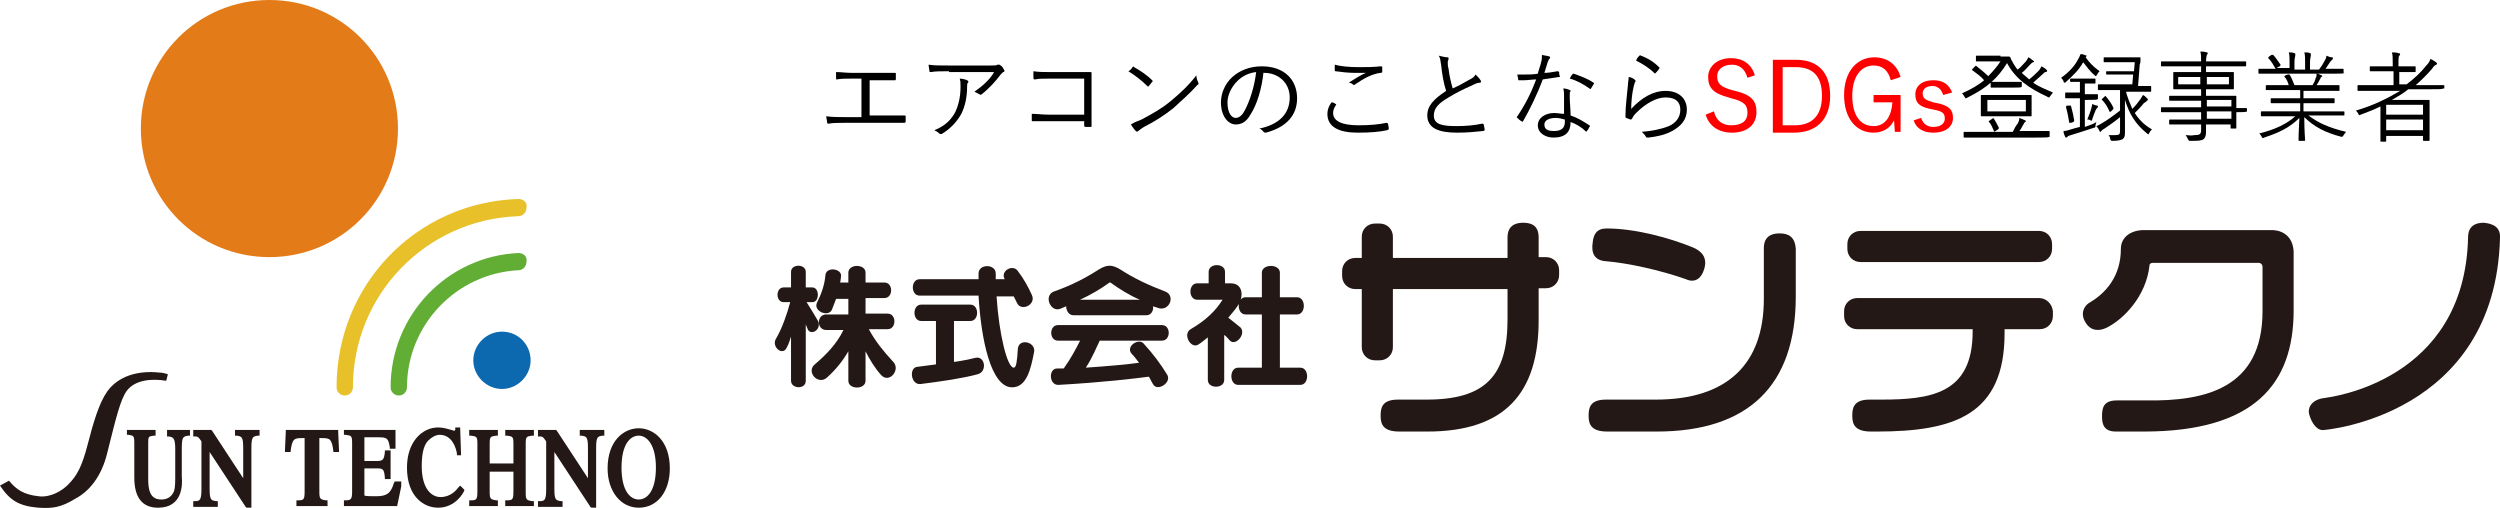 <?xml version="1.0" encoding="utf-8"?>
<!-- Generator: Adobe Illustrator 26.0.1, SVG Export Plug-In . SVG Version: 6.00 Build 0)  -->
<svg version="1.1" id="レイヤー_1" xmlns="http://www.w3.org/2000/svg" xmlns:xlink="http://www.w3.org/1999/xlink" x="0px"
	 y="0px" viewBox="0 0 305.3 62" style="enable-background:new 0 0 305.3 62;" xml:space="preserve">
<style type="text/css">
	.st0{fill:#231815;}
	.st1{fill:#E47B19;}
	.st2{fill:#0C69AF;}
	.st3{fill:#62AD34;}
	.st4{fill:#E8C02A;}
	.st5{fill:#FF0000;}
</style>
<g>
	<path class="st0" d="M4.7,62c-2.4-0.2-3.5-0.9-4.7-2.7l1.1-0.6c0.9,1.1,1.8,1.7,3.6,1.9c1.5,0.2,2.9-0.7,3.6-1.4
		c1.1-1.1,1.7-2.2,2.4-4.9s1.4-5.1,2.4-6.5c1.3-1.8,3.6-2.6,6.4-2.3c0.3,0,0.7,0.1,1,0.2l-0.2,0.8c-1.8-0.3-3.8-0.1-4.8,1.2
		c-0.8,1.1-1.3,3.2-2.4,7.6c-0.7,2.9-2.2,4.7-3.9,5.6C7.4,62,6.4,62.1,4.7,62"/>
	<path class="st0" d="M19.3,62c-1.9,0-2.9-1.2-2.9-3.7v-4.2c0-0.9-0.1-0.9-0.7-1h-0.2V53v-0.3v-0.2h0.2h3H19v0.2V53v0.2h-0.2
		c-0.7,0.1-0.7,0.1-0.7,1v4.3c0,1.3,0.2,2.5,1.6,2.5c0.7,0,1.2-0.3,1.5-0.9c0.1-0.2,0.2-0.6,0.2-1.7v-3.6c0-1.4-0.3-1.4-0.8-1.5
		h-0.2V53v-0.3v-0.2h0.2H23h0.2v0.2V53v0.2H23c-0.6,0.1-0.8,0.1-0.8,1.5v3.5C22.3,59.2,22.3,62,19.3,62"/>
	<path class="st0" d="M30.6,62h-0.2h-0.2h-0.1L30,61.9l-4.4-6.7v4.5c0,1.4,0.2,1.4,0.8,1.5h0.2v0.2v0.3v0.2h-0.2h-2.6h-0.2v-0.2
		v-0.3v-0.2h0.2c0.6,0,0.8-0.1,0.8-1.5v-5.8c-0.4-0.6-0.5-0.6-0.8-0.6h-0.2V53v-0.3v-0.2h0.2h1.9h0.1l0.1,0.1l3.8,5.8v-3.7
		c0-1.4-0.2-1.4-0.8-1.5h-0.2V53v-0.3v-0.2h0.2h2.6h0.2v0.2V53v0.2h-0.2c-0.6,0.1-0.8,0.1-0.8,1.5v7.1V62H30.6z"/>
	<path class="st0" d="M39.7,61.8h-0.2h-3.1h-0.2v-0.2v-0.3v-0.2h0.2c0.7,0,0.8-0.1,0.8-1.1v-6.5h-0.3c-1,0-1.2,0.1-1.4,1.5v0.2h-0.2
		H35h-0.2V55l0.1-2.3v-0.2h0.2h6h0.2v0.2l0.1,2.3v0.2h-0.2h-0.3h-0.2V55c-0.2-1.4-0.4-1.5-1.4-1.5H39v6.6c0,0.8,0.1,0.9,0.8,1H40
		v0.2v0.3v0.2H39.7z"/>
	<path class="st0" d="M48.5,61.8h-0.2h-6H42v-0.2v-0.3v-0.2h0.2c0.6,0,0.8-0.1,0.8-1v-6c0-0.9-0.1-0.9-0.8-1H42V53v-0.3v-0.2h0.2
		h5.9h0.2v0.2v1.9v0.2h-0.2h-0.3h-0.2v-0.2c-0.2-1.1-0.3-1.2-1.5-1.2h-1.5h-0.1c0,0,0,0.1,0,0.2v2.7H46c0.8,0,0.9-0.2,1-1.1V55h0.2
		h0.3h0.2v0.2v3.1v0.2h-0.2h-0.3H47v-0.2c-0.1-1-0.2-1.1-1-1.1h-1.5v3.1c0,0.1,0,0.2,0,0.2c0.1,0.1,0.7,0.1,1.4,0.1
		c1.3,0,1.8-0.3,2.2-1.6l0.1-0.2h0.2h0.3H49l0,0.6L48.5,61.8L48.5,61.8z"/>
	<path class="st0" d="M53.5,62c-1.7,0-3.8-1.3-3.8-4.9c0-3.2,1.9-4.9,3.8-4.9c0.7,0,1.2,0.2,1.6,0.3c0.1,0,0.3,0.1,0.3,0.1
		c0.2,0,0.2-0.1,0.2-0.2v-0.2h0.2H56h0.2v0.2l0.1,3v0.2h-0.2H56h-0.2v-0.2c-0.1-0.7-0.6-2.3-2.1-2.3c-0.5,0-1,0.3-1.4,0.7
		s-0.8,1.2-0.8,3.1c0,2.8,1.2,3.8,2.3,3.8c1.2,0,1.9-0.8,2.2-1.2l0.2-0.2l0.2,0.2l0.2,0.2l0.1,0.1v0.1C56.6,60.2,55.6,62,53.5,62"/>
	<path class="st0" d="M65.3,61.8H65h-3.1h-0.2v-0.2v-0.3v-0.2h0.2c0.7,0,0.8-0.1,0.8-1.1v-2.4h-2.9v2.5c0,0.8,0.1,0.9,0.8,1h0.2v0.2
		v0.3v0.2h-0.2h-3.1h-0.2v-0.2v-0.3v-0.2h0.2c0.7,0,0.8-0.1,0.8-1.1v-5.8c0-0.9-0.1-0.9-0.8-1h-0.2V53v-0.3v-0.2h0.2h3.1h0.2v0.2V53
		v0.2h-0.2c-0.7,0.1-0.8,0.1-0.8,1v2.4h2.9v-2.4c0-0.9-0.1-0.9-0.8-1h-0.2V53v-0.3v-0.2h0.2H65h0.2v0.2V53v0.2H65
		c-0.7,0.1-0.8,0.1-0.8,1v6c0,0.8,0.1,0.9,0.8,1h0.2v0.2v0.3v0.1H65.3z"/>
	<path class="st0" d="M72.7,62h-0.2h-0.2h-0.1l-0.1-0.1l-4.4-6.7v4.5c0,1.4,0.2,1.4,0.8,1.5h0.2v0.2v0.3v0.2h-0.2h-2.6h-0.2v-0.2
		v-0.3v-0.2h0.2c0.6,0,0.8-0.1,0.8-1.5v-5.8c-0.4-0.6-0.5-0.6-0.8-0.6h-0.2V53v-0.3v-0.2h0.2h1.9h0.1l0.1,0.1l3.8,5.8v-3.7
		c0-1.4-0.2-1.4-0.8-1.5h-0.2V53v-0.3v-0.2H71h2.6h0.2v0.2V53v0.2h-0.2c-0.6,0.1-0.8,0.1-0.8,1.5v7.1V62H72.7z"/>
	<path class="st0" d="M78,62c-2.2,0-3.8-2-3.8-4.8c0-3.4,2-4.9,3.8-4.9s3.8,1.5,3.8,4.9C81.8,60,80.3,62,78,62 M78,53.2
		c-1,0-2.1,1-2.1,3.9S77,61,78,61s2.1-1,2.1-3.9C80.1,54.3,79,53.2,78,53.2"/>
	<path class="st1" d="M48.6,15.7c0,8.7-7,15.7-15.7,15.7s-15.7-7-15.7-15.7C17.2,7,24.2,0,32.9,0S48.6,7,48.6,15.7"/>
	<path class="st2" d="M64.8,44c0,1.9-1.6,3.5-3.5,3.5s-3.5-1.6-3.5-3.5s1.6-3.5,3.5-3.5C63.3,40.5,64.8,42.1,64.8,44"/>
	<path class="st3" d="M63.3,30.9c-8.7,0.4-15.6,7.6-15.6,16.4c0,0.6,0.5,1,1,1c0.6,0,1-0.5,1-1c0-7.6,6-13.9,13.6-14.3
		c0.6,0,1-0.5,1-1.1C64.4,31.3,63.9,30.9,63.3,30.9"/>
	<path class="st4" d="M63.3,24.3c-12.5,0.4-22.2,10.5-22.2,23c0,0.6,0.5,1,1,1c0.6,0,1-0.5,1-1c0-11.3,8.9-20.5,20.2-20.9
		c0.6,0,1-0.5,1-1.1C64.4,24.7,63.9,24.3,63.3,24.3"/>
	<path class="st0" d="M188.8,31.4h-0.9c0-1.2,0-2.2,0-2.4c0-1.4-0.8-1.8-1.9-1.8c-1,0-1.9,0.4-1.9,1.8c0,0,0,1,0,2.5h-14v-2.6
		c0-0.9-0.7-1.6-1.6-1.6h-0.6c-0.9,0-1.6,0.7-1.6,1.6v2.6h-0.8c-0.9,0-1.6,0.7-1.6,1.6v0.6c0,0.9,0.7,1.6,1.6,1.6h0.8v7.1
		c0,0.9,0.7,1.6,1.6,1.6h0.6c0.9,0,1.6-0.7,1.6-1.6v-7.1h14V39c0,6.9-2.7,9.8-9.9,9.8c0,0-2.5,0-3.5,0c-2,0-2.1,1.1-2.1,2
		c0,1.1,0.4,1.9,2.3,1.9c0,0,2.9,0,3.4,0c9.5,0,13.6-4.7,13.6-13.6c0,0,0-1.8,0-3.9h0.9c0.9,0,1.6-0.7,1.6-1.6V33
		C190.4,32.1,189.7,31.4,188.8,31.4"/>
	<path class="st0" d="M249,28.2h-21.8c-0.9,0-1.6,0.7-1.6,1.6v0.6c0,0.9,0.7,1.6,1.6,1.6H249c0.9,0,1.6-0.7,1.6-1.6v-0.6
		C250.6,28.9,249.9,28.2,249,28.2"/>
	<path class="st0" d="M249,36.4h-22.2c-0.9,0-1.6,0.7-1.6,1.6v0.6c0,0.9,0.7,1.6,1.6,1.6h14.1v0.3c0,7.6-5.1,8.3-11.2,8.3h-1.4
		c-2,0-2.1,1.1-2.1,2c0,1.1,0.4,1.9,2.3,1.9h0.7c9.4,0,15.6-2,15.6-12c0,0,0-0.2,0-0.5h4.3c0.9,0,1.6-0.7,1.6-1.6V38
		C250.6,37.1,249.9,36.4,249,36.4"/>
	<path class="st0" d="M305.3,29.1c-0.6,21.7-21.4,23.4-21.4,23.4c-0.9,0.2-1.6-0.8-1.9-1.9c-0.2-0.6,0.1-1.8,1.9-2
		c0.6-0.1,17.1-2,17.5-19.6c0-1.4,0.9-1.8,1.9-1.8C304.4,27.3,305.4,27.7,305.3,29.1"/>
	<path class="st0" d="M217.3,28.5c-1,0-1.9,0.4-1.9,1.8c0,0,0,5.4,0,6.2c0,7.9-4.4,12.3-13.2,12.3c0,0-5.1,0-6.1,0
		c-2,0-2.1,1.1-2.1,2c0,1.1,0.4,1.9,2.3,1.9c0,0,5.5,0,6,0c11.2,0,17-5.6,17-16.5c0,0,0-5.1,0-5.8C219.2,28.9,218.4,28.5,217.3,28.5
		"/>
	<path class="st0" d="M196.1,31.9c2.6,0.2,6.7,1.1,9.8,2.2c0.6,0.3,1.7,0.4,2.2-1.2c0.5-1.5-0.4-2.3-1.4-2.7
		c-2.7-1.1-6.9-2.3-10.5-2.3c-1.2,0-1.6,0.7-1.7,1.7C194.3,30.9,194.7,31.8,196.1,31.9"/>
	<path class="st0" d="M277.4,28.1c-1.4,0-14.5,0-15.6,0c-1.5,0-2.8,0.8-2.8,2.3c0,3.3-1.8,5.4-3.9,6.6c-0.6,0.4-1.1,1.3-0.4,2.4
		c0.6,1,1.6,1.1,2.6,0.6c2-1,4.8-3.8,5.2-7.6c0-0.2,0.2-0.3,0.4-0.3c0,0,12.6,0,12.9,0s0.5,0.2,0.5,0.5s0,4.8,0,5.4
		c0,9.5-7.1,11-14.2,10.9c0,0-1.9,0-3.6,0s-1.8,1-1.8,2s0.3,1.8,1.7,1.8c0,0,3,0,3.4,0c13.5,0,18.3-5.8,18.3-14.8c0,0,0-5.5,0-7.2
		C280,28.9,278.8,28.1,277.4,28.1"/>
	<path class="st0" d="M141.4,37.6c-0.2-0.1-0.4-0.1-0.6-0.2c0.1,0.5-0.2,1.1-0.8,1.1h-8.9c-0.6,0-0.9-0.6-0.9-1.1
		c-0.2,0.1-0.5,0.2-0.7,0.3c-1.2,0.5-2.1-1.6-0.8-2.1c2-0.7,3.8-1.6,5.5-2.7c1-0.6,1.6-0.6,2.6,0c1.7,1.1,3.4,1.9,5.5,2.7
		C143.6,36.1,142.8,38.1,141.4,37.6 M140.8,46.9c-0.2-0.3-0.3-0.6-0.5-0.9c-1.5,0.2-5.6,0.7-11,1c-1.2,0.1-1.3-2-0.2-2
		c0.3,0,0.5,0,0.8,0c0.8-1.1,1.5-2.4,2-3.4h-2.7c-1.1,0-1.1-1.9,0-1.9h12.7c1.1,0,1.1,1.9,0,1.9h-7.6c-0.4,0.8-0.9,2.1-1.7,3.3
		c2.9-0.2,5.1-0.4,6.5-0.6c-0.3-0.4-0.6-0.8-0.9-1.1c-0.8-0.9,0.9-2,1.5-1.2c1.1,1.2,2,2.4,2.8,3.7
		C143.2,46.7,141.3,47.9,140.8,46.9 M135.6,34.5c0,0,0,0-0.1,0c-1.1,0.8-2.3,1.5-3.6,2.1h7.3C138,36.1,136.7,35.3,135.6,34.5"/>
	<path class="st0" d="M150.2,41.6c-0.2-0.2-0.4-0.5-0.7-0.7v5.5c0,1.1-2,1.1-2,0v-5.2c-0.4,0.3-0.7,0.6-1.2,0.9
		c-0.9,0.5-1.9-1.3-0.9-1.9c1.9-1.1,3.1-2.3,3.9-3.6h-3.1c-1.1,0-1.1-2,0-2h1.4v-1.4c0-1.1,2-1.1,2,0v1.4h0.7c1.4,0,1.6,1.4,1,2.5
		c-0.3,0.5-0.7,1-1.3,1.7c0.4,0.3,1,0.8,1.5,1.2C152.2,40.8,150.9,42.3,150.2,41.6 M151.2,47c-1.1,0-1.1-2.1,0-2.1h2.9v-6.5h-2
		c-1.1,0-1.1-2.1,0-2.1h2v-3c0-1.1,2.2-1.1,2.2,0v3h2.1c1.1,0,1.1,2.1,0,2.1h-2.1v6.5h2.5c1.1,0,1.1,2.1,0,2.1H151.2z"/>
	<path class="st0" d="M98.6,40.1c-0.1-0.2-0.2-0.5-0.2-0.5v6.9c0,1.1-1.8,1-1.8,0v-5.4c0,0-0.3,1-0.5,1.3c-0.5,1.2-2-0.1-1.3-1.1
		c0.7-1.2,1.3-2.9,1.7-4.4h-0.8c-1,0-1-1.8,0-1.8h0.9v-1.9c0-1,1.8-1,1.8,0v1.9h0.8c0.9,0,0.9,1.8,0,1.8h-0.7c0.5,0.8,1,1.6,1.4,2.3
		C100.4,40.3,98.9,41.1,98.6,40.1 M107.6,45.8c-0.8-0.9-1.4-1.9-1.9-2.9v3.6c0,1.1-2.1,1.1-2.1,0v-3.6c-0.7,1.2-1.5,2.2-2.6,3.2
		s-2.6-0.7-1.5-1.6c1.3-1.1,2.7-2.5,3.5-4.2h-2.1c-1.2,0-1.2-1.9,0-1.9h2.7v-1.9h-1.5c0,0-0.3,0.8-0.5,1.3c-0.4,1-2.4,0.2-1.8-0.9
		c0.5-1,0.9-2.1,1-3.3c0.1-1.1,2.1-0.8,1.9,0.2c0,0.2-0.1,0.7-0.1,0.7h1v-1.2c0-1.1,2.1-1.1,2.1,0v1.2h2.3c1.1,0,1.1,1.9,0,1.9h-2.3
		v1.9h2.7c1.1,0,1.1,1.9,0,1.9h-2.3c0.8,1.5,1.8,2.7,2.9,3.9C110.1,45.1,108.6,46.9,107.6,45.8"/>
	<path class="st0" d="M112.4,46.9c-1.2,0.1-1.4-2-0.4-2.1c0.8-0.1,2.3-0.3,2.3-0.3v-5.3h-1.8c-1.1,0-1.1-2,0-2h6c1.1,0,1.1,2,0,2h-2
		v5c0,0,1.5-0.2,2.6-0.5c1.2-0.3,1.5,1.7,0.3,2C117.6,46.2,114.8,46.6,112.4,46.9 M123.6,47.3c-2.6,0-3.8-5.9-4.1-11.2h-7.2
		c-1.1,0-1.1-2,0-2h7.2v-0.7c0-1.2,2.1-1.2,2.1,0v0.7h1.1c-0.6-1,1-1.9,1.6-1c0.7,0.9,1.3,2,1.7,2.9c0.6,1.2-1.3,2.1-1.8,1
		c-0.1-0.2-0.4-0.8-0.4-0.8h-2.1c0.3,4.6,1.3,8.7,2.1,8.7c0.3,0,0.4-0.7,0.5-2.3c0.1-1.3,2.1-0.9,2,0.3
		C125.9,45,125.4,47.3,123.6,47.3"/>
</g>
<g>
	<g>
		<path d="M106.1,14.1h2.1c0.8,0,1.4,0,2.2,0c0.1,0,0.2,0,0.2,0.1v0.6c0,0.1,0,0.2-0.2,0.2c-0.7,0-1.5,0-2.2,0h-5.1
			c-0.6,0-1.4,0-1.9,0.1c-0.1,0-0.2,0-0.2-0.2c0-0.2-0.1-0.5-0.1-0.7c0.8,0.1,1.5,0.1,2.2,0.1h2.1V9.6h-1.2c-0.7,0-1.3,0-1.8,0.1
			c-0.1,0-0.1,0-0.1-0.2c0-0.2,0-0.5,0-0.7c0.6,0,1.2,0.1,2,0.1h3.1c0.7,0,1.4,0,2.1,0c0.1,0,0.1,0,0.1,0.1v0.6c0,0.1,0,0.2-0.1,0.2
			c-0.8,0-1.4,0-2.1,0h-1V14.1z"/>
		<path d="M115.9,8.7c-0.9,0-1.7,0-2.2,0.1c-0.1,0-0.2,0-0.2-0.1c0-0.2-0.1-0.6-0.1-0.8c0.7,0.1,1.4,0.1,2.5,0.1h5
			c0.7,0,0.8,0,0.9-0.1c0.1,0,0.1,0,0.2,0c0.1,0,0.1,0,0.2,0.1c0.2,0.1,0.3,0.3,0.4,0.5c0.1,0.1,0.1,0.3-0.1,0.3
			c-0.1,0.1-0.2,0.2-0.3,0.3c-0.6,0.8-1.4,1.7-2.3,2.4c-0.1,0.1-0.2,0.1-0.3,0c-0.2-0.1-0.4-0.2-0.6-0.3c1-0.7,1.9-1.5,2.4-2.4
			H115.9z M116.7,13.6c0.4-0.9,0.6-1.9,0.6-3c0-0.4,0-0.7-0.1-1c0.3,0,0.7,0.1,0.9,0.2c0.2,0.1,0.2,0.2,0.1,0.3
			c-0.1,0.1-0.1,0.3-0.1,0.6c0,1-0.2,2.2-0.7,3.2c-0.5,0.9-1.3,1.8-2.3,2.4c-0.1,0.1-0.3,0.1-0.4,0c-0.2-0.2-0.4-0.3-0.6-0.4
			C115.4,15.4,116.2,14.6,116.7,13.6z"/>
		<path d="M132.5,9.6h-4.4c-0.7,0-1.2,0-1.7,0.1c-0.1,0-0.2,0-0.2-0.2c0-0.2,0-0.6,0-0.8c0.7,0.1,1.2,0.1,1.9,0.1h3c0.7,0,1.4,0,2,0
			c0.2,0,0.2,0,0.2,0.2c0,0.6,0,1.2,0,1.8v2.6c0,0.7,0,1.5,0,2c0,0.1,0,0.1-0.1,0.1c-0.2,0-0.4,0-0.6,0c-0.1,0-0.2,0-0.2-0.2v-0.5
			h-4.4c-0.7,0-1.3,0-1.9,0c-0.1,0-0.1,0-0.1-0.1c0-0.2,0-0.5,0-0.8c0.6,0,1.3,0.1,2,0.1h4.4V9.6z"/>
		<path d="M138.3,8.2c0.1-0.1,0.1-0.1,0.2,0c0.7,0.4,1.5,0.9,2.2,1.6c0.1,0.1,0.1,0.1,0,0.2c-0.1,0.1-0.3,0.4-0.4,0.5
			c-0.1,0.1-0.1,0.1-0.2,0c-0.7-0.7-1.5-1.3-2.3-1.8C138,8.6,138.2,8.4,138.3,8.2z M139.4,14.6c1.3-0.7,2.4-1.3,3.5-2.2
			c1.2-1,2.2-1.9,3.2-3.2c0,0.3,0.1,0.6,0.2,0.8c0.1,0.2,0.1,0.3-0.1,0.4c-0.8,0.9-1.9,1.9-2.9,2.8c-1,0.8-2.2,1.6-3.6,2.3
			c-0.3,0.2-0.6,0.4-0.7,0.5c-0.1,0.1-0.2,0.1-0.3,0c-0.2-0.2-0.4-0.5-0.6-0.8C138.6,14.9,138.9,14.8,139.4,14.6z"/>
		<path d="M154.3,8.8c-0.2,2-0.8,4-1.6,5.2c-0.5,0.9-1.1,1.2-1.8,1.2c-0.9,0-1.8-1-1.8-2.7c0-1.1,0.5-2.3,1.4-3.1
			c0.9-0.8,2.1-1.3,3.6-1.3c2.7,0,4.3,1.6,4.3,3.9c0,2-1.2,3.5-3.8,4.2c-0.1,0-0.2,0-0.3-0.1c-0.1-0.1-0.2-0.3-0.5-0.4
			c2.4-0.5,3.7-1.8,3.7-3.8c0-1.8-1.4-3-3.1-3H154.3z M151.1,9.9c-0.8,0.8-1.2,1.8-1.2,2.6c0,1.3,0.5,1.9,1,1.9
			c0.4,0,0.8-0.3,1.1-0.9c0.6-1.1,1.2-2.9,1.4-4.7C152.5,8.9,151.7,9.3,151.1,9.9z"/>
		<path d="M163.1,12.7c0.1,0,0.1,0.1,0,0.2c-0.2,0.3-0.3,0.6-0.3,0.9c0,1,1.1,1.5,3.1,1.5c1.4,0,2.5-0.1,3.4-0.3
			c0.1,0,0.1,0,0.2,0.1c0,0.1,0.1,0.4,0.1,0.6c0,0.1,0,0.1-0.2,0.2c-0.9,0.2-2,0.3-3.6,0.3c-2.3,0-3.7-0.7-3.7-2.3
			c0-0.5,0.2-1,0.5-1.4C162.8,12.5,163,12.6,163.1,12.7z M165.9,8.2c0.9,0,1.8,0,2.7-0.1c0.1,0,0.2,0,0.2,0.1c0,0.2,0,0.3,0,0.5
			c0,0.1,0,0.2-0.2,0.2c-1,0.1-2.1,0.7-3.1,1.4c-0.1,0.1-0.2,0.1-0.3,0c-0.1-0.1-0.3-0.2-0.5-0.2c0.8-0.5,1.4-0.9,2.1-1.2
			c-0.4,0-0.9,0-1.3,0c-0.8,0-1.7-0.1-2.4-0.2c-0.1,0-0.1,0-0.1-0.2c0-0.2,0-0.4,0-0.6C163.7,8.1,164.8,8.2,165.9,8.2z"/>
		<path d="M176.8,7c0.1,0,0.1,0.1,0.1,0.2c0,0.1-0.1,0.2-0.1,0.4c0,0.3,0,0.5,0.1,0.8c0.1,0.9,0.3,1.7,0.5,2.4
			c0.7-0.3,1.4-0.7,2.1-1.1c0.4-0.2,0.5-0.3,0.7-0.6c0.2,0.2,0.5,0.5,0.6,0.7c0.1,0.1,0.1,0.3-0.1,0.3c-0.3,0-0.7,0.2-1.1,0.4
			c-0.9,0.4-1.9,0.9-2.7,1.4c-1.2,0.7-1.8,1.3-1.8,2.2c0,1.1,1,1.3,2.8,1.3c1.1,0,2.2-0.1,3.1-0.3c0.1,0,0.1,0,0.2,0.1
			c0,0.2,0.1,0.4,0.1,0.6c0,0.1,0,0.2-0.2,0.2c-1,0.1-1.8,0.2-3.2,0.2c-2.1,0-3.6-0.5-3.6-2.1c0-1.2,0.8-2,2.3-3
			c-0.3-0.9-0.5-2.1-0.6-3.1c-0.1-0.6-0.1-0.9-0.3-1.2C176.1,6.9,176.5,7,176.8,7z"/>
		<path d="M190.2,8.7c0.1,0,0.1,0,0.2,0.1c0,0.1,0,0.4,0.1,0.5c0,0.1,0,0.1-0.1,0.1c-0.6,0.1-1.3,0.2-2,0.3
			c-0.7,1.9-1.6,3.7-2.4,5.1c-0.1,0.1-0.1,0.1-0.2,0c-0.2-0.1-0.4-0.3-0.5-0.4c-0.1-0.1-0.1-0.1,0-0.2c1-1.5,1.7-2.9,2.3-4.5
			c-0.5,0-1,0.1-1.5,0.1c-0.2,0-0.4,0-0.6,0c-0.1,0-0.1,0-0.1-0.1c0-0.2-0.1-0.4-0.1-0.6c0.4,0,0.7,0,0.9,0c0.6,0,1,0,1.6-0.1
			c0.1-0.5,0.3-0.9,0.4-1.4c0.1-0.3,0.1-0.6,0.1-0.9c0.3,0.1,0.7,0.1,0.9,0.2c0.1,0,0.1,0.1,0.1,0.1c0,0.1,0,0.1-0.1,0.2
			c-0.1,0.1-0.1,0.2-0.2,0.4c-0.1,0.4-0.3,0.9-0.4,1.3C189.1,8.9,189.6,8.8,190.2,8.7z M191,11.6c0-0.2,0-0.5-0.1-0.8
			c0.3,0,0.6,0.1,0.8,0.2c0.1,0,0.1,0.1,0.1,0.1c0,0,0,0.1-0.1,0.2c0,0.1,0,0.3,0,0.6c0,0.7,0.1,1.4,0.1,2.2
			c0.9,0.3,1.5,0.7,2.3,1.2c0.1,0.1,0.1,0.1,0,0.2c-0.1,0.2-0.2,0.4-0.3,0.5c-0.1,0.1-0.1,0.1-0.2,0c-0.5-0.5-1.2-0.9-1.8-1.1
			c0,1.2-0.6,1.9-2.1,1.9c-0.9,0-1.9-0.5-1.9-1.5c0-0.9,0.9-1.5,2-1.5c0.4,0,0.8,0.1,1.2,0.1C191,13.2,191,12.2,191,11.6z M190,14.4
			c-1,0-1.4,0.4-1.4,0.8c0,0.6,0.4,0.8,1.2,0.8c1,0,1.3-0.5,1.3-1.1c0-0.2,0-0.2,0-0.3C190.8,14.5,190.3,14.4,190,14.4z M192,9.1
			c0.1-0.1,0.1-0.1,0.2-0.1c0.8,0.3,1.7,0.6,2.4,1.1c0.1,0.1,0.1,0.1,0,0.2c-0.1,0.2-0.2,0.3-0.3,0.5c-0.1,0.1-0.1,0.1-0.2,0
			c-0.7-0.5-1.6-1-2.4-1.2C191.8,9.4,191.9,9.2,192,9.1z"/>
		<path d="M199.6,9.7c0.1,0.1,0.2,0.2,0.1,0.3c-0.1,0.1-0.1,0.3-0.2,0.6c-0.2,0.8-0.3,1.9-0.3,2.7c1.3-1.4,2.7-2.2,4.2-2.2
			c1.6,0,2.6,0.9,2.6,2.3c0,1.2-0.7,2-1.8,2.6c-0.9,0.5-2,0.7-2.9,0.8c-0.2,0-0.3,0-0.3-0.1c-0.1-0.2-0.3-0.4-0.5-0.6
			c1.2-0.1,2.3-0.3,3.3-0.7c0.9-0.4,1.4-1.1,1.4-2c0-0.9-0.5-1.5-1.8-1.5c-1.1,0-2.4,0.7-3.6,1.9c-0.3,0.3-0.4,0.5-0.5,0.7
			c-0.1,0.1-0.1,0.1-0.2,0.1c-0.2-0.1-0.3-0.1-0.5-0.2c-0.1,0-0.1-0.1-0.1-0.2c0-1.3,0.2-2.6,0.3-3.8c0-0.3,0.1-0.7,0.1-1
			C199.1,9.4,199.5,9.6,199.6,9.7z M200.2,6.8c0,0,0.1-0.1,0.2,0c0.8,0.3,1.5,0.7,2.2,1.4c0.1,0.1,0.1,0.1,0,0.2
			c-0.1,0.2-0.3,0.4-0.4,0.5c-0.1,0.1-0.1,0.1-0.2,0c-0.6-0.6-1.4-1.1-2.2-1.5C199.9,7.1,200.1,6.9,200.2,6.8z"/>
		<path class="st5" d="M213.4,9.5c-0.3-1.1-1-1.6-1.9-1.6c-1.1,0-1.8,0.6-1.8,1.4c0,0.9,0.4,1.3,1.8,1.7l0.4,0.1
			c2.1,0.5,2.6,1.3,2.6,2.6c0,1.5-1.1,2.5-3,2.5c-1.6,0-2.8-0.8-3.2-2.2l1-0.4c0.3,1.2,1.1,1.7,2.1,1.7c1.4,0,2-0.6,2-1.5
			c0-0.9-0.3-1.4-2-1.8l-0.3-0.1c-1.9-0.5-2.5-1.2-2.5-2.5c0-1.2,1-2.3,2.8-2.3c1.4,0,2.5,0.7,2.9,2.1L213.4,9.5z"/>
		<path class="st5" d="M219.3,7.3c2.6,0,4.2,1.4,4.2,4.4c0,3-1.8,4.5-4.4,4.5h-2.6V7.3H219.3z M217.7,15.3h1.5c2,0,3.3-1.1,3.3-3.6
			c0-2.5-1.2-3.5-3.2-3.5h-1.6V15.3z"/>
		<path class="st5" d="M230.9,9.8c-0.3-1.2-1-1.8-2.1-1.8c-1.5,0-2.6,1.3-2.6,3.7c0,2.4,1,3.7,2.6,3.7c1.5,0,2.2-1.3,2.3-2.9h-2.3
			v-0.9h3.3v4.5h-0.7l-0.1-1.4c-0.5,1-1.4,1.5-2.5,1.5c-2.1,0-3.6-1.7-3.6-4.6c0-2.9,1.6-4.6,3.7-4.6c1.7,0,2.8,1,3.2,2.4L230.9,9.8
			z"/>
		<path class="st5" d="M237.3,11.6c-0.2-0.7-0.7-1.1-1.3-1.1c-0.8,0-1.2,0.4-1.2,0.9c0,0.6,0.3,0.8,1.3,1.1l0.5,0.1
			c1.4,0.3,1.9,0.8,1.9,1.8c0,1-0.8,1.8-2.4,1.8c-1.2,0-2.1-0.5-2.4-1.5l0.9-0.3c0.3,0.8,0.8,1.1,1.5,1.1c1,0,1.4-0.5,1.4-1
			c0-0.6-0.2-0.9-1.3-1.1l-0.5-0.1c-1.4-0.3-1.8-0.8-1.8-1.8c0-0.9,0.7-1.7,2.2-1.7c1.2,0,1.9,0.5,2.3,1.5L237.3,11.6z"/>
		<path d="M244.3,6.9c0.5,0,0.9,0,1,0c0.1,0,0.1,0,0.2,0.1c0.1,0.3,0.3,0.6,0.4,0.8c0.2,0.3,0.3,0.5,0.5,0.7c0.4-0.3,0.7-0.7,1-1
			c0.1-0.1,0.2-0.3,0.3-0.5c0.3,0.1,0.4,0.3,0.6,0.4c0.1,0.1,0.1,0.1,0.1,0.1c0,0,0,0.1-0.1,0.1c-0.1,0-0.2,0.1-0.4,0.3
			c-0.3,0.3-0.6,0.7-1,1c0.3,0.3,0.6,0.5,0.9,0.8c0.5-0.4,0.9-0.8,1.2-1.1c0.1-0.1,0.2-0.3,0.3-0.5c0.2,0.1,0.4,0.2,0.6,0.4
			c0.1,0.1,0.1,0.1,0.1,0.2c0,0-0.1,0.1-0.2,0.1c-0.1,0-0.2,0.1-0.4,0.3c-0.3,0.3-0.7,0.6-1.1,1c0.7,0.5,1.5,0.8,2.4,1.2
			c-0.1,0.1-0.2,0.3-0.3,0.4c-0.1,0.1-0.1,0.2-0.2,0.2c0,0-0.1,0-0.2-0.1c-2.2-1-3.9-2.2-4.9-4.1c-1.1,1.8-2.4,3-4.8,4.2
			c-0.1,0-0.1,0.1-0.2,0.1c-0.1,0-0.1,0-0.2-0.2c-0.1-0.2-0.2-0.3-0.3-0.4c1.1-0.5,2-1,2.7-1.6c-0.4-0.5-0.9-0.8-1.4-1.2
			c-0.1,0-0.1-0.1,0-0.2l0.3-0.3c0.1-0.1,0.1-0.1,0.2,0c0.5,0.4,1,0.8,1.4,1.2c0.6-0.6,1.1-1.2,1.5-1.8h-1.7c-0.9,0-1.2,0-1.2,0
			c-0.1,0-0.1,0-0.1-0.1V6.9c0-0.1,0-0.1,0.1-0.1c0.1,0,0.3,0,1.2,0H244.3z M250.3,16.7C250.3,16.8,250.3,16.8,250.3,16.7
			c-0.2,0.1-0.5,0.1-1.7,0.1h-7.1c-1.1,0-1.5,0-1.6,0c-0.1,0-0.1,0-0.1-0.1v-0.5c0-0.1,0-0.1,0.1-0.1c0.1,0,0.4,0,1.6,0h4.3
			c0.2-0.4,0.4-0.8,0.6-1c0.1-0.2,0.2-0.4,0.2-0.7c0.3,0.1,0.5,0.2,0.7,0.3c0.1,0,0.1,0.1,0.1,0.1c0,0,0,0.1-0.1,0.1
			c-0.1,0.1-0.1,0.1-0.2,0.3c-0.2,0.3-0.3,0.6-0.5,0.8h2c1.1,0,1.5,0,1.6,0c0.1,0,0.1,0,0.1,0.1V16.7z M248.1,13.3
			c0,0.6,0,0.8,0,0.8c0,0.1,0,0.1-0.1,0.1c-0.1,0-0.5,0-1.6,0h-2.8c-1.1,0-1.5,0-1.6,0c-0.1,0-0.1,0-0.1-0.1c0-0.1,0-0.3,0-0.8v-0.8
			c0-0.6,0-0.8,0-0.8c0-0.1,0-0.1,0.1-0.1c0.1,0,0.5,0,1.6,0h2.8c1.1,0,1.5,0,1.6,0c0.1,0,0.1,0,0.1,0.1c0,0.1,0,0.3,0,0.8V13.3z
			 M247.4,12.2h-4.7v1.4h4.7V12.2z M243.3,14.5c0.1-0.1,0.1-0.1,0.2,0c0.2,0.3,0.4,0.7,0.6,1.1c0,0.1,0,0.1-0.1,0.2l-0.3,0.2
			c-0.2,0.1-0.2,0.1-0.2,0c-0.2-0.4-0.3-0.8-0.6-1.1c-0.1-0.1,0-0.1,0.1-0.2L243.3,14.5z M246.9,10.6
			C246.9,10.7,246.9,10.7,246.9,10.6c-0.1,0.1-0.4,0.1-1.3,0.1h-1.2c-0.9,0-1.1,0-1.2,0c-0.1,0-0.1,0-0.1-0.1v-0.5
			c0-0.1,0-0.1,0.1-0.1c0.1,0,0.3,0,1.2,0h1.2c0.9,0,1.1,0,1.2,0c0.1,0,0.1,0,0.1,0.1V10.6z"/>
		<path d="M254.7,7c0.5,0.7,0.9,1.1,1.7,1.7c-0.1,0.1-0.2,0.2-0.3,0.4c-0.1,0.1-0.1,0.2-0.1,0.2c0,0-0.1,0-0.2-0.1
			c-0.6-0.5-1-1.1-1.4-1.6c-0.5,0.9-1.2,1.6-2.1,2.4c-0.1,0.1-0.1,0.1-0.2,0.1c0,0-0.1,0-0.1-0.2c-0.1-0.2-0.2-0.3-0.3-0.4
			c1-0.7,1.7-1.5,2.1-2.3c0.2-0.3,0.2-0.5,0.3-0.6c0.2,0,0.5,0.1,0.7,0.2c0.1,0,0.1,0.1,0.1,0.1C254.9,6.8,254.8,6.8,254.7,7
			L254.7,7z M256.2,12.1C256.2,12.2,256.2,12.2,256.2,12.1c-0.2,0.1-0.4,0.1-1.3,0.1h-0.3v3.3c0.5-0.2,1-0.3,1.4-0.6
			c0,0.1-0.1,0.3-0.1,0.4c0,0.2,0,0.3-0.2,0.3c-0.9,0.3-1.8,0.6-2.8,0.9c-0.3,0.1-0.4,0.1-0.4,0.2c0,0-0.1,0.1-0.2,0.1
			c0,0-0.1,0-0.1-0.1c-0.1-0.2-0.2-0.4-0.2-0.7c0.3,0,0.6-0.1,0.9-0.2s0.7-0.2,1.1-0.3v-3.5h-0.5c-0.9,0-1.2,0-1.2,0
			c-0.1,0-0.1,0-0.1-0.1v-0.5c0-0.1,0-0.1,0.1-0.1c0.1,0,0.3,0,1.2,0h0.5v-1.3h-0.1c-0.7,0-0.9,0-1,0c-0.1,0-0.1,0-0.1-0.1V9.7
			c0-0.1,0-0.1,0.1-0.1c0.1,0,0.3,0,1,0h0.9c0.7,0,0.9,0,1,0c0.1,0,0.1,0,0.1,0.1v0.4c0,0.1,0,0.1-0.1,0.1c-0.1,0-0.3,0-1,0h-0.2
			v1.3h0.3c0.9,0,1.2,0,1.2,0c0.1,0,0.1,0,0.1,0.1V12.1z M252.7,12.9c0.1,0,0.1,0,0.2,0c0.2,0.7,0.3,1.2,0.4,1.8
			c0,0.1,0,0.1-0.1,0.2l-0.3,0.1c-0.1,0-0.2,0-0.2,0c-0.1-0.6-0.2-1.2-0.4-1.9c0-0.1,0-0.1,0.1-0.2L252.7,12.9z M256.1,13.2
			c-0.1,0.1-0.1,0.1-0.2,0.3c-0.1,0.3-0.3,0.7-0.4,1.1c-0.1,0.2-0.1,0.2-0.2,0.1c-0.1-0.1-0.3-0.1-0.4-0.1c0.2-0.5,0.4-1,0.5-1.4
			c0-0.1,0.1-0.3,0.1-0.5c0.2,0.1,0.5,0.2,0.6,0.2c0.1,0,0.1,0.1,0.1,0.1C256.2,13.1,256.2,13.1,256.1,13.2z M259.6,11.1
			c0.2,0.8,0.5,1.5,0.8,2.2c0.4-0.4,0.7-0.8,1-1.2c0.1-0.2,0.2-0.3,0.3-0.5c0.2,0.1,0.3,0.2,0.5,0.4c0.1,0.1,0.1,0.1,0.1,0.2
			c0,0-0.1,0.1-0.1,0.1c-0.1,0.1-0.2,0.2-0.4,0.3c-0.3,0.4-0.7,0.8-1.1,1.2c0.5,0.8,1.2,1.5,2.1,2c-0.1,0.1-0.3,0.3-0.3,0.4
			c-0.1,0.1-0.1,0.2-0.1,0.2c0,0-0.1,0-0.2-0.1c-1.5-1.2-2.2-2.5-2.7-4.1v0.8c0,1.7,0,2.5,0,3.1c0,0.4,0,0.7-0.3,0.9
			c-0.2,0.1-0.5,0.2-1.2,0.2c-0.2,0-0.2,0-0.3-0.2c0-0.2-0.1-0.4-0.2-0.5c0.3,0,0.5,0,0.8,0c0.5,0,0.6-0.1,0.6-0.5v-1.7
			c-0.7,0.6-1.2,0.9-1.9,1.4c-0.2,0.1-0.3,0.2-0.4,0.3c0,0.1-0.1,0.1-0.1,0.1c0,0-0.1,0-0.1-0.1c-0.1-0.2-0.2-0.4-0.4-0.6
			c0.3-0.1,0.4-0.2,0.6-0.3c0.7-0.4,1.4-0.9,2.3-1.6v-2.5h-1c-1.2,0-1.6,0-1.6,0c-0.1,0-0.1,0-0.1-0.1v-0.5c0-0.1,0-0.1,0.1-0.1
			c0.1,0,0.4,0,1.6,0h2.5l0.1-1.2h-2c-0.9,0-1.2,0-1.2,0c-0.1,0-0.1,0-0.1-0.1V8.8c0-0.1,0-0.1,0.1-0.1c0.1,0,0.3,0,1.2,0h2.1
			l0.1-1.1h-2.4c-0.9,0-1.3,0-1.3,0c-0.1,0-0.1,0-0.1-0.1V7.1c0-0.1,0-0.1,0.1-0.1c0.1,0,0.4,0,1.3,0h1.7c1,0,1.3,0,1.3,0
			c0.1,0,0.1,0,0.1,0.1c0,0.3,0,0.6-0.1,0.8l-0.2,2.6c1.1,0,1.4,0,1.5,0c0.1,0,0.1,0,0.1,0.1v0.5c0,0.1,0,0.1-0.1,0.1
			c-0.1,0-0.4,0-1.6,0H259.6z M257,11.8c0.1-0.1,0.1-0.1,0.2,0c0.4,0.5,0.7,0.9,0.9,1.4c0,0.1,0,0.1-0.1,0.2l-0.2,0.2
			c-0.1,0-0.1,0.1-0.1,0.1c0,0,0,0-0.1-0.1c-0.2-0.5-0.5-1-0.9-1.4c-0.1-0.1,0-0.1,0.1-0.2L257,11.8z"/>
		<path d="M274.4,13.6C274.4,13.7,274.4,13.7,274.4,13.6c-0.1,0.1-0.5,0.1-1.3,0.1v0.8c0,0.8,0,1,0,1.1c0,0.1,0,0.1-0.1,0.1h-0.5
			c-0.1,0-0.1,0-0.1-0.1v-0.4h-3c0,0.3,0,0.6,0,0.9c0,0.5-0.1,0.7-0.3,0.9c-0.3,0.2-0.7,0.2-1.6,0.2c-0.2,0-0.2,0-0.3-0.2
			c-0.1-0.2-0.2-0.4-0.3-0.5c0.4,0,0.6,0.1,1.1,0c0.6,0,0.8-0.1,0.8-0.6v-0.7h-2.1c-1.2,0-1.6,0-1.7,0c-0.1,0-0.1,0-0.1-0.1v-0.4
			c0-0.1,0-0.1,0.1-0.1c0.1,0,0.5,0,1.7,0h2.1v-0.9h-3.3c-1.1,0-1.5,0-1.5,0c-0.1,0-0.1,0-0.1-0.1v-0.4c0-0.1,0-0.1,0.1-0.1
			c0.1,0,0.4,0,1.5,0h3.3v-0.8h-2.1c-1.2,0-1.6,0-1.7,0c-0.1,0-0.1,0-0.1-0.1v-0.4c0-0.1,0-0.1,0.1-0.1c0.1,0,0.5,0,1.7,0h2.1v-0.8
			h-1.6c-1.2,0-1.6,0-1.7,0c-0.1,0-0.1,0-0.1-0.1c0-0.1,0-0.2,0-0.7V9.6c0-0.5,0-0.6,0-0.7c0-0.1,0-0.1,0.1-0.1c0.1,0,0.5,0,1.7,0
			h1.6V8.1h-3.2c-1.1,0-1.5,0-1.6,0c-0.1,0-0.1,0-0.1-0.1V7.6c0-0.1,0-0.1,0.1-0.1c0.1,0,0.4,0,1.6,0h3.2c0-0.6,0-0.9-0.1-1.2
			c0.3,0,0.5,0,0.8,0.1c0.1,0,0.1,0,0.1,0.1c0,0.1,0,0.1-0.1,0.2c0,0.1-0.1,0.3-0.1,0.8v0h3.2c1.1,0,1.5,0,1.6,0
			c0.1,0,0.1,0,0.1,0.1v0.4c0,0.1,0,0.1-0.1,0.1c-0.1,0-0.4,0-1.6,0h-3.2v0.7h1.6c1.2,0,1.6,0,1.7,0c0.1,0,0.1,0,0.1,0.1
			c0,0.1,0,0.2,0,0.7v0.5c0,0.5,0,0.6,0,0.7c0,0.1,0,0.1-0.1,0.1c-0.1,0-0.5,0-1.7,0h-1.6v0.8h1.9c1.2,0,1.7,0,1.7,0
			c0.1,0,0.1,0,0.1,0.1c0,0.1,0,0.3,0,1.1v0.3c0.8,0,1.1,0,1.2,0c0.1,0,0.1,0,0.1,0.1V13.6z M268.7,9.4H266v0.9h2.7V9.4z M272.2,9.4
			h-2.7v0.9h2.7V9.4z M272.5,12.2h-3v0.8h3V12.2z M272.5,13.6h-3v0.9h3V13.6z"/>
		<path d="M281.9,14.1c1.2,0.9,2.5,1.5,4.6,2c-0.1,0.1-0.2,0.3-0.3,0.4c-0.1,0.2-0.1,0.2-0.3,0.2c-1.9-0.5-3.3-1.2-4.5-2.4
			c0,1.8,0.1,2.6,0.1,2.8c0,0.1,0,0.1-0.1,0.1h-0.6c-0.1,0-0.1,0-0.1-0.1c0-0.2,0-0.9,0.1-2.7c-1.2,1.2-2.5,1.8-4.3,2.4
			c-0.2,0.1-0.2,0.1-0.3-0.1c-0.1-0.2-0.2-0.3-0.3-0.4c2-0.5,3.4-1.2,4.4-2.1h-2.5c-1.1,0-1.5,0-1.6,0c-0.1,0-0.1,0-0.1-0.1v-0.4
			c0-0.1,0-0.1,0.1-0.1c0.1,0,0.4,0,1.6,0h3.1v-1h-1.8c-1.2,0-1.6,0-1.7,0c-0.1,0-0.1,0-0.1-0.1v-0.4c0-0.1,0-0.1,0.1-0.1
			c0.1,0,0.5,0,1.7,0h1.8V11h-2.4c-1.2,0-1.6,0-1.7,0c-0.1,0-0.1,0-0.1-0.1v-0.4c0-0.1,0-0.1,0.1-0.1c0.1,0,0.5,0,1.7,0h1
			c-0.1-0.4-0.3-0.8-0.5-1c-0.1-0.1,0-0.1,0.1-0.2l0.3-0.1c0.1,0,0.1,0,0.2,0c0.2,0.3,0.4,0.8,0.6,1.3h2.2c0.2-0.3,0.3-0.5,0.4-0.9
			c0.1-0.1,0.1-0.3,0.1-0.5c0.2,0,0.4,0.1,0.6,0.2c0.1,0,0.1,0.1,0.1,0.1s-0.1,0.1-0.1,0.1c-0.1,0-0.1,0.2-0.2,0.3
			c-0.1,0.2-0.2,0.4-0.4,0.7h1c1.2,0,1.6,0,1.7,0c0.1,0,0.1,0,0.1,0.1V11c0,0.1,0,0.1-0.1,0.1c-0.1,0-0.5,0-1.7,0h-2.6V12h2
			c1.2,0,1.6,0,1.7,0c0.1,0,0.1,0,0.1,0.1v0.4c0,0.1,0,0.1-0.1,0.1c-0.1,0-0.5,0-1.7,0h-2v1h3.3c1.1,0,1.5,0,1.6,0
			c0.1,0,0.1,0,0.1,0.1V14c0,0.1,0,0.1-0.1,0.1c-0.1,0-0.4,0-1.6,0H281.9z M286.3,8.9C286.3,9,286.3,9,286.3,8.9
			C286.2,9,285.8,9,284.6,9h-7.1c-1.1,0-1.5,0-1.6,0c-0.1,0-0.1,0-0.1-0.1V8.5c0-0.1,0-0.1,0.1-0.1c0.1,0,0.4,0,1.6,0h0.4
			c-0.3-0.5-0.5-0.9-0.9-1.3c0-0.1,0-0.1,0.1-0.2l0.3-0.2c0.1,0,0.1,0,0.2,0c0.3,0.3,0.6,0.8,0.9,1.2c0,0.1,0,0.1-0.1,0.2l-0.4,0.2
			h1.6V7.5c0-0.4,0-0.8-0.1-1.1c0.3,0,0.5,0,0.7,0.1c0.1,0,0.1,0,0.1,0.1c0,0.1,0,0.1,0,0.2c0,0.1-0.1,0.3-0.1,0.8v0.9h1.3V7.5
			c0-0.4,0-0.8-0.1-1.1c0.3,0,0.6,0,0.7,0.1c0.1,0,0.1,0,0.1,0.1c0,0,0,0.1,0,0.2c0,0.1-0.1,0.3-0.1,0.8v0.9h1.1
			c0.3-0.4,0.5-0.7,0.7-1.1c0.1-0.2,0.2-0.3,0.2-0.6c0.2,0.1,0.5,0.2,0.7,0.2c0.1,0,0.1,0.1,0.1,0.1c0,0.1,0,0.1-0.1,0.2
			c-0.1,0.1-0.1,0.1-0.2,0.2c-0.2,0.3-0.4,0.6-0.6,0.9h0.5c1.1,0,1.5,0,1.6,0c0.1,0,0.1,0,0.1,0.1V8.9z"/>
		<path d="M298.4,10.8C298.4,10.9,298.4,10.9,298.4,10.8c-0.2,0.1-0.5,0.1-1.7,0.1h-2.6c-0.6,0.5-1.3,0.9-2,1.3h2.9
			c1.1,0,1.5,0,1.6,0c0.1,0,0.1,0,0.1,0.1c0,0.1,0,0.4,0,1.5v1.1c0,1.8,0,2.1,0,2.2c0,0.1,0,0.1-0.1,0.1H296c-0.1,0-0.1,0-0.1-0.1
			v-0.5h-4.5v0.6c0,0.1,0,0.1-0.1,0.1h-0.5c-0.1,0-0.1,0-0.1-0.1c0-0.1,0-0.4,0-2.2v-2c-0.8,0.4-1.6,0.7-2.4,1
			c-0.2,0.1-0.2,0.1-0.3-0.1c-0.1-0.2-0.2-0.3-0.3-0.4c2.1-0.6,3.9-1.5,5.4-2.4h-3.5c-1.1,0-1.5,0-1.6,0c-0.1,0-0.1,0-0.1-0.1v-0.5
			c0-0.1,0-0.1,0.1-0.1c0.1,0,0.4,0,1.6,0h2.7V8.7H291c-1.1,0-1.5,0-1.5,0c-0.1,0-0.1,0-0.1-0.1V8.2c0-0.1,0-0.1,0.1-0.1
			c0.1,0,0.4,0,1.5,0h1.2V7.7c0-0.6,0-1-0.1-1.3c0.3,0,0.6,0,0.8,0.1c0.1,0,0.2,0,0.2,0.1c0,0.1,0,0.1-0.1,0.2
			c-0.1,0.1-0.1,0.4-0.1,1v0.3h0.5c1.1,0,1.5,0,1.5,0c0.1,0,0.1,0,0.1,0.1v0.5c0,0.1,0,0.1-0.1,0.1c-0.1,0-0.4,0-1.5,0H293v1.5h0.9
			c0.9-0.7,1.7-1.4,2.4-2.3c0.3-0.3,0.4-0.5,0.5-0.8c0.3,0.1,0.5,0.3,0.7,0.4c0.1,0.1,0.1,0.1,0.1,0.2c0,0,0,0.1-0.1,0.1
			c-0.2,0.1-0.3,0.2-0.5,0.5c-0.6,0.7-1.3,1.4-2,2h1.8c1.1,0,1.5,0,1.6,0c0.1,0,0.1,0,0.1,0.1V10.8z M295.9,12.8h-4.5V14h4.5V12.8z
			 M295.9,14.6h-4.5v1.3h4.5V14.6z"/>
	</g>
</g>
</svg>
